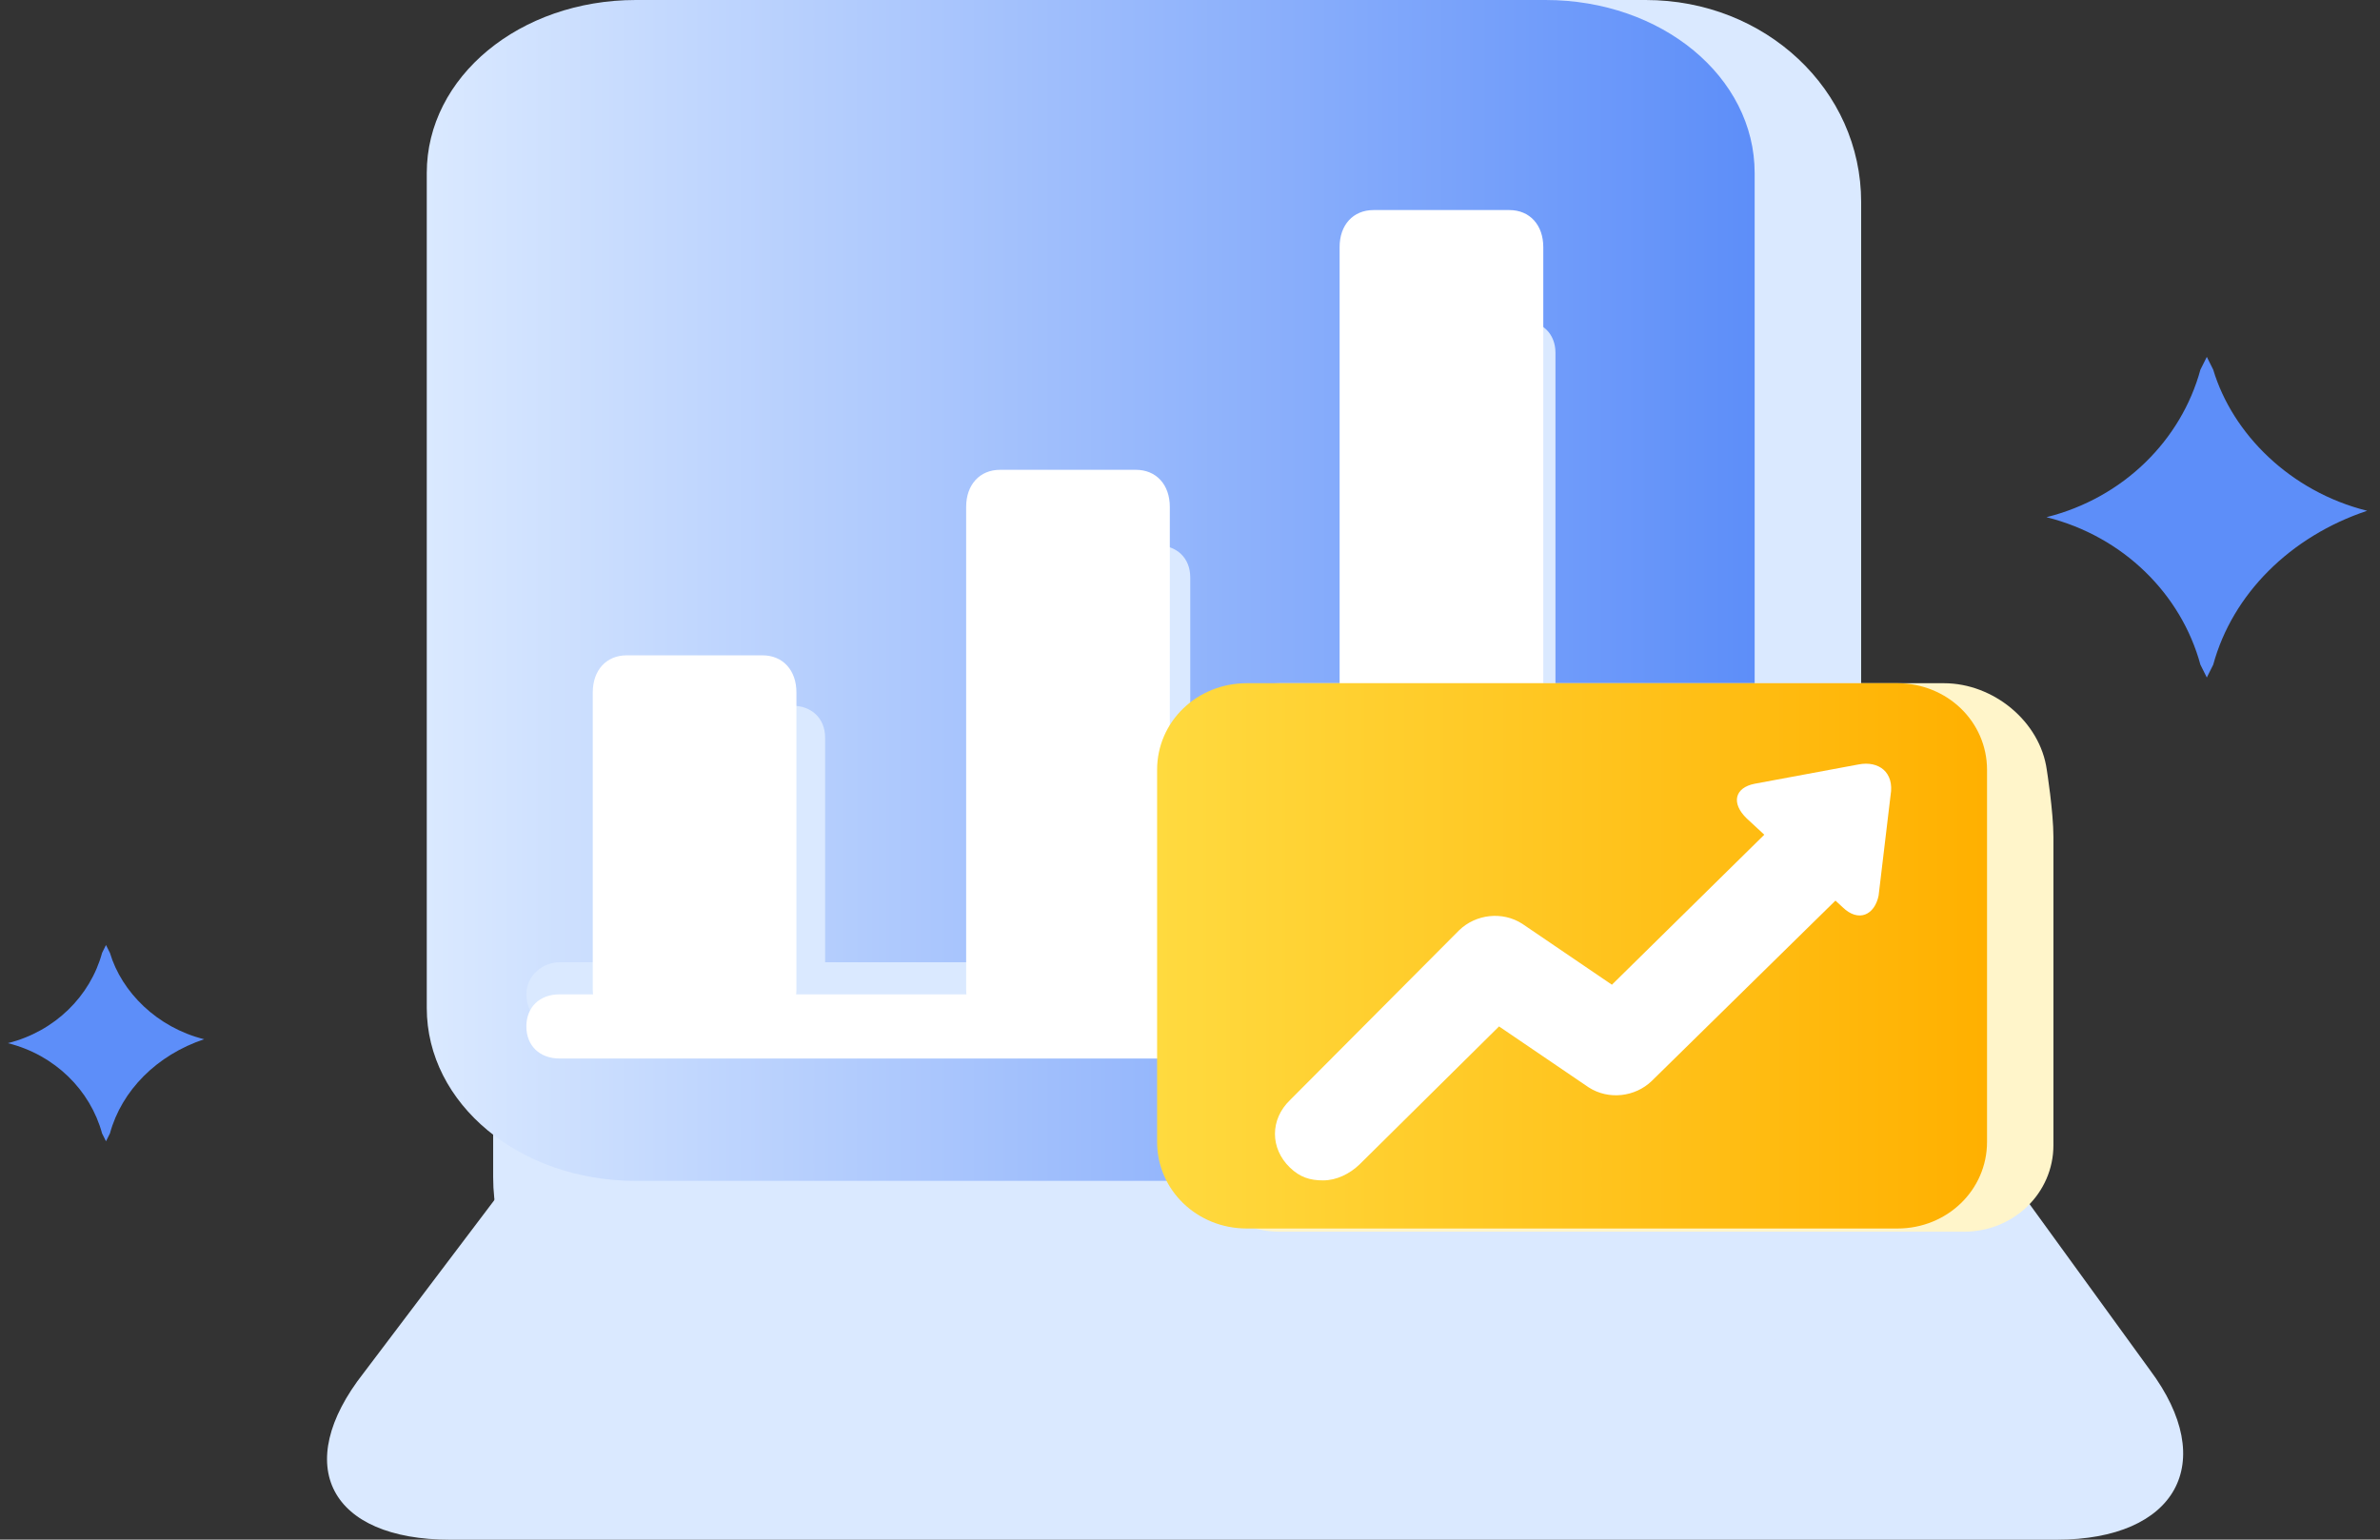 <svg id="图层_1" data-name="图层 1" xmlns="http://www.w3.org/2000/svg" xmlns:xlink="http://www.w3.org/1999/xlink" viewBox="0 0 2022.79 1308.84"><rect x="0" y="0" width="2022.79" height="1308.84" fill="#333333" stroke="none"/><defs><style>.cls-1{fill:#dae9ff;}.cls-2{fill:url(#未命名的渐变_37);}.cls-3{fill:#fff;}.cls-4{fill:#fff5ca;}.cls-5{fill:url(#未命名的渐变_30);}.cls-6{fill:#5d8ef9;}</style><linearGradient id="未命名的渐变_37" x1="5041.31" y1="624.84" x2="6169.9" y2="624.84" gradientUnits="userSpaceOnUse"><stop offset="0" stop-color="#dae9ff"/><stop offset="1" stop-color="#5d8ef9"/></linearGradient><linearGradient id="未命名的渐变_30" x1="5662.04" y1="935.47" x2="6367.41" y2="935.47" gradientUnits="userSpaceOnUse"><stop offset="0" stop-color="#ffda3f"/><stop offset="1" stop-color="#ffb000"/></linearGradient></defs><title>区块高度</title><path class="cls-1" d="M5148.53,1077.26H6353.3l152.36,210c59.25,79.08,22.57,144.52-79,144.52H5061.06c-101.57,0-135.43-62.71-73.36-141.79Z" transform="translate(-4678.6 -122.9)"/><path class="cls-1" d="M5280.86,122.9H6077.3c101.73,0,183.12,76.35,183.12,171.79v828.93c0,95.44-81.39,171.78-183.12,171.78H5280.86c-101.73,0-183.12-76.34-183.12-171.78V294.69C5097.74,199.25,5179.13,122.9,5280.86,122.9Z" transform="translate(-4678.6 -122.9)"/><path class="cls-2" d="M5219.06,122.9h773.09c98.75,0,177.75,65.37,177.75,147.08V979.7c0,81.71-79,147.07-177.75,147.07H5219.06c-98.75,0-177.75-65.36-177.75-147.07V270C5041.31,188.27,5120.31,122.9,5219.06,122.9Z" transform="translate(-4678.6 -122.9)"/><path class="cls-1" d="M5238.81,722.79h112.86c16.93,0,28.22,10.91,28.22,27.27V968.2c0,16.36-11.29,27.26-28.22,27.26H5238.82c-16.93,0-28.22-10.9-28.22-27.26V750.06c0-16.36,11.29-27.27,28.22-27.27Zm310.37-136.34H5662c16.93,0,28.21,10.91,28.21,27.27V968.2c0,16.36-11.28,27.26-28.21,27.26H5549.18c-16.93,0-28.22-10.9-28.22-27.26V613.72c0-16.36,11.29-27.27,28.22-27.27Z" transform="translate(-4678.6 -122.9)"/><path class="cls-1" d="M5126,968.2c0-16.37,14.1-27.27,28.21-27.27h846.44c14.11,0,28.22,10.9,28.22,27.27s-14.11,27.26-28.22,27.26H5154.17C5137.24,995.46,5126,984.56,5126,968.2Z" transform="translate(-4678.6 -122.9)"/><path class="cls-1" d="M5859.54,395.58H5972.4c16.93,0,28.21,10.91,28.21,27.27V968.2c0,16.36-11.28,27.26-28.21,27.26H5859.54c-16.93,0-28.22-10.9-28.22-27.26V422.85C5831.32,406.49,5842.61,395.58,5859.54,395.58Z" transform="translate(-4678.6 -122.9)"/><path class="cls-3" d="M5211.24,680h115.4c17.31,0,28.85,12.62,28.85,31.55V963.92c0,18.92-11.54,31.54-28.85,31.54h-115.4c-17.31,0-28.85-12.62-28.85-31.54V711.56C5182.39,692.63,5193.93,680,5211.24,680ZM5528.6,522.29H5644c17.31,0,28.85,12.61,28.85,31.54V963.92c0,18.92-11.54,31.54-28.85,31.54H5528.6c-17.31,0-28.85-12.62-28.85-31.54V553.83c0-18.93,11.54-31.54,28.85-31.54ZM5846,301.47h115.41c17.31,0,28.85,12.62,28.85,31.54V963.92c0,18.92-11.54,31.54-28.85,31.54H5846c-17.31,0-28.85-12.62-28.85-31.54V333C5817.12,314.09,5828.66,301.47,5846,301.47Z" transform="translate(-4678.6 -122.9)"/><path class="cls-3" d="M5154.17,968.2h846.44c16.93,0,28.22,10.9,28.22,27.26s-11.29,27.27-28.22,27.27H5154.17c-16.93,0-28.21-10.91-28.21-27.27S5137.24,968.2,5154.17,968.2Z" transform="translate(-4678.6 -122.9)"/><path class="cls-4" d="M5690.25,777.32c0-40.9,33.86-73.62,76.18-73.62h564.3c42.32,0,81.82,32.72,87.46,73.62,0,0,5.64,35.45,5.64,57.26v261.77c0,40.9-33.85,73.62-76.18,73.62H5766.43c-42.32,0-76.18-32.72-76.18-73.62v-319Z" transform="translate(-4678.6 -122.9)"/><path class="cls-5" d="M5738.22,703.7h553c42.32,0,76.18,32.72,76.18,73.62v316.31c0,40.9-33.86,73.62-76.18,73.62h-553c-42.33,0-76.18-32.72-76.18-73.62V777.32C5662,736.42,5695.89,703.7,5738.22,703.7Z" transform="translate(-4678.6 -122.9)"/><path class="cls-3" d="M5803.11,1126.35c-11.29,0-19.75-2.73-28.21-10.91-16.93-16.36-16.93-40.9,0-57.26l143.89-144.52c14.11-13.63,36.68-16.36,53.61-5.45l76.18,51.8,149.54-147.24c16.93-16.36,42.32-16.36,59.25,0s16.93,40.9,0,57.26l-174.93,171.79c-14.11,13.63-36.68,16.36-53.61,5.45l-76.18-51.81-118.5,117.25c-8.47,8.18-19.75,13.64-31,13.64Z" transform="translate(-4678.6 -122.9)"/><path class="cls-3" d="M6275.24,884.31c-3.4,16.4-17,23-30.56,9.84l-81.49-75.47c-13.58-13.12-10.18-26.25,6.8-29.53l88.27-16.41c17-3.28,30.56,6.57,27.16,26.26Z" transform="translate(-4678.6 -122.9)"/><path class="cls-6" d="M6690.49,557.11h0C6625.07,578.92,6576,628,6559.65,687.94l-5.45,10.91-5.45-10.91c-16.36-60-65.42-109-130.83-125.38h0c65.41-16.35,114.47-65.42,130.83-125.38l5.45-10.9,5.45,10.9C6576,491.69,6625.07,540.76,6690.49,557.11Z" transform="translate(-4678.6 -122.9)"/><path class="cls-6" d="M4852.11,1006.35h0c-40,13.34-70.07,43.37-80.08,80.08l-3.34,6.67-3.33-6.67c-10-36.71-40-66.74-80.08-76.75h0c40-10,70.07-40,80.08-76.74l3.33-6.68,3.34,6.68C4782,966.3,4812.07,996.34,4852.11,1006.35Z" transform="translate(-4678.6 -122.9)"/></svg>